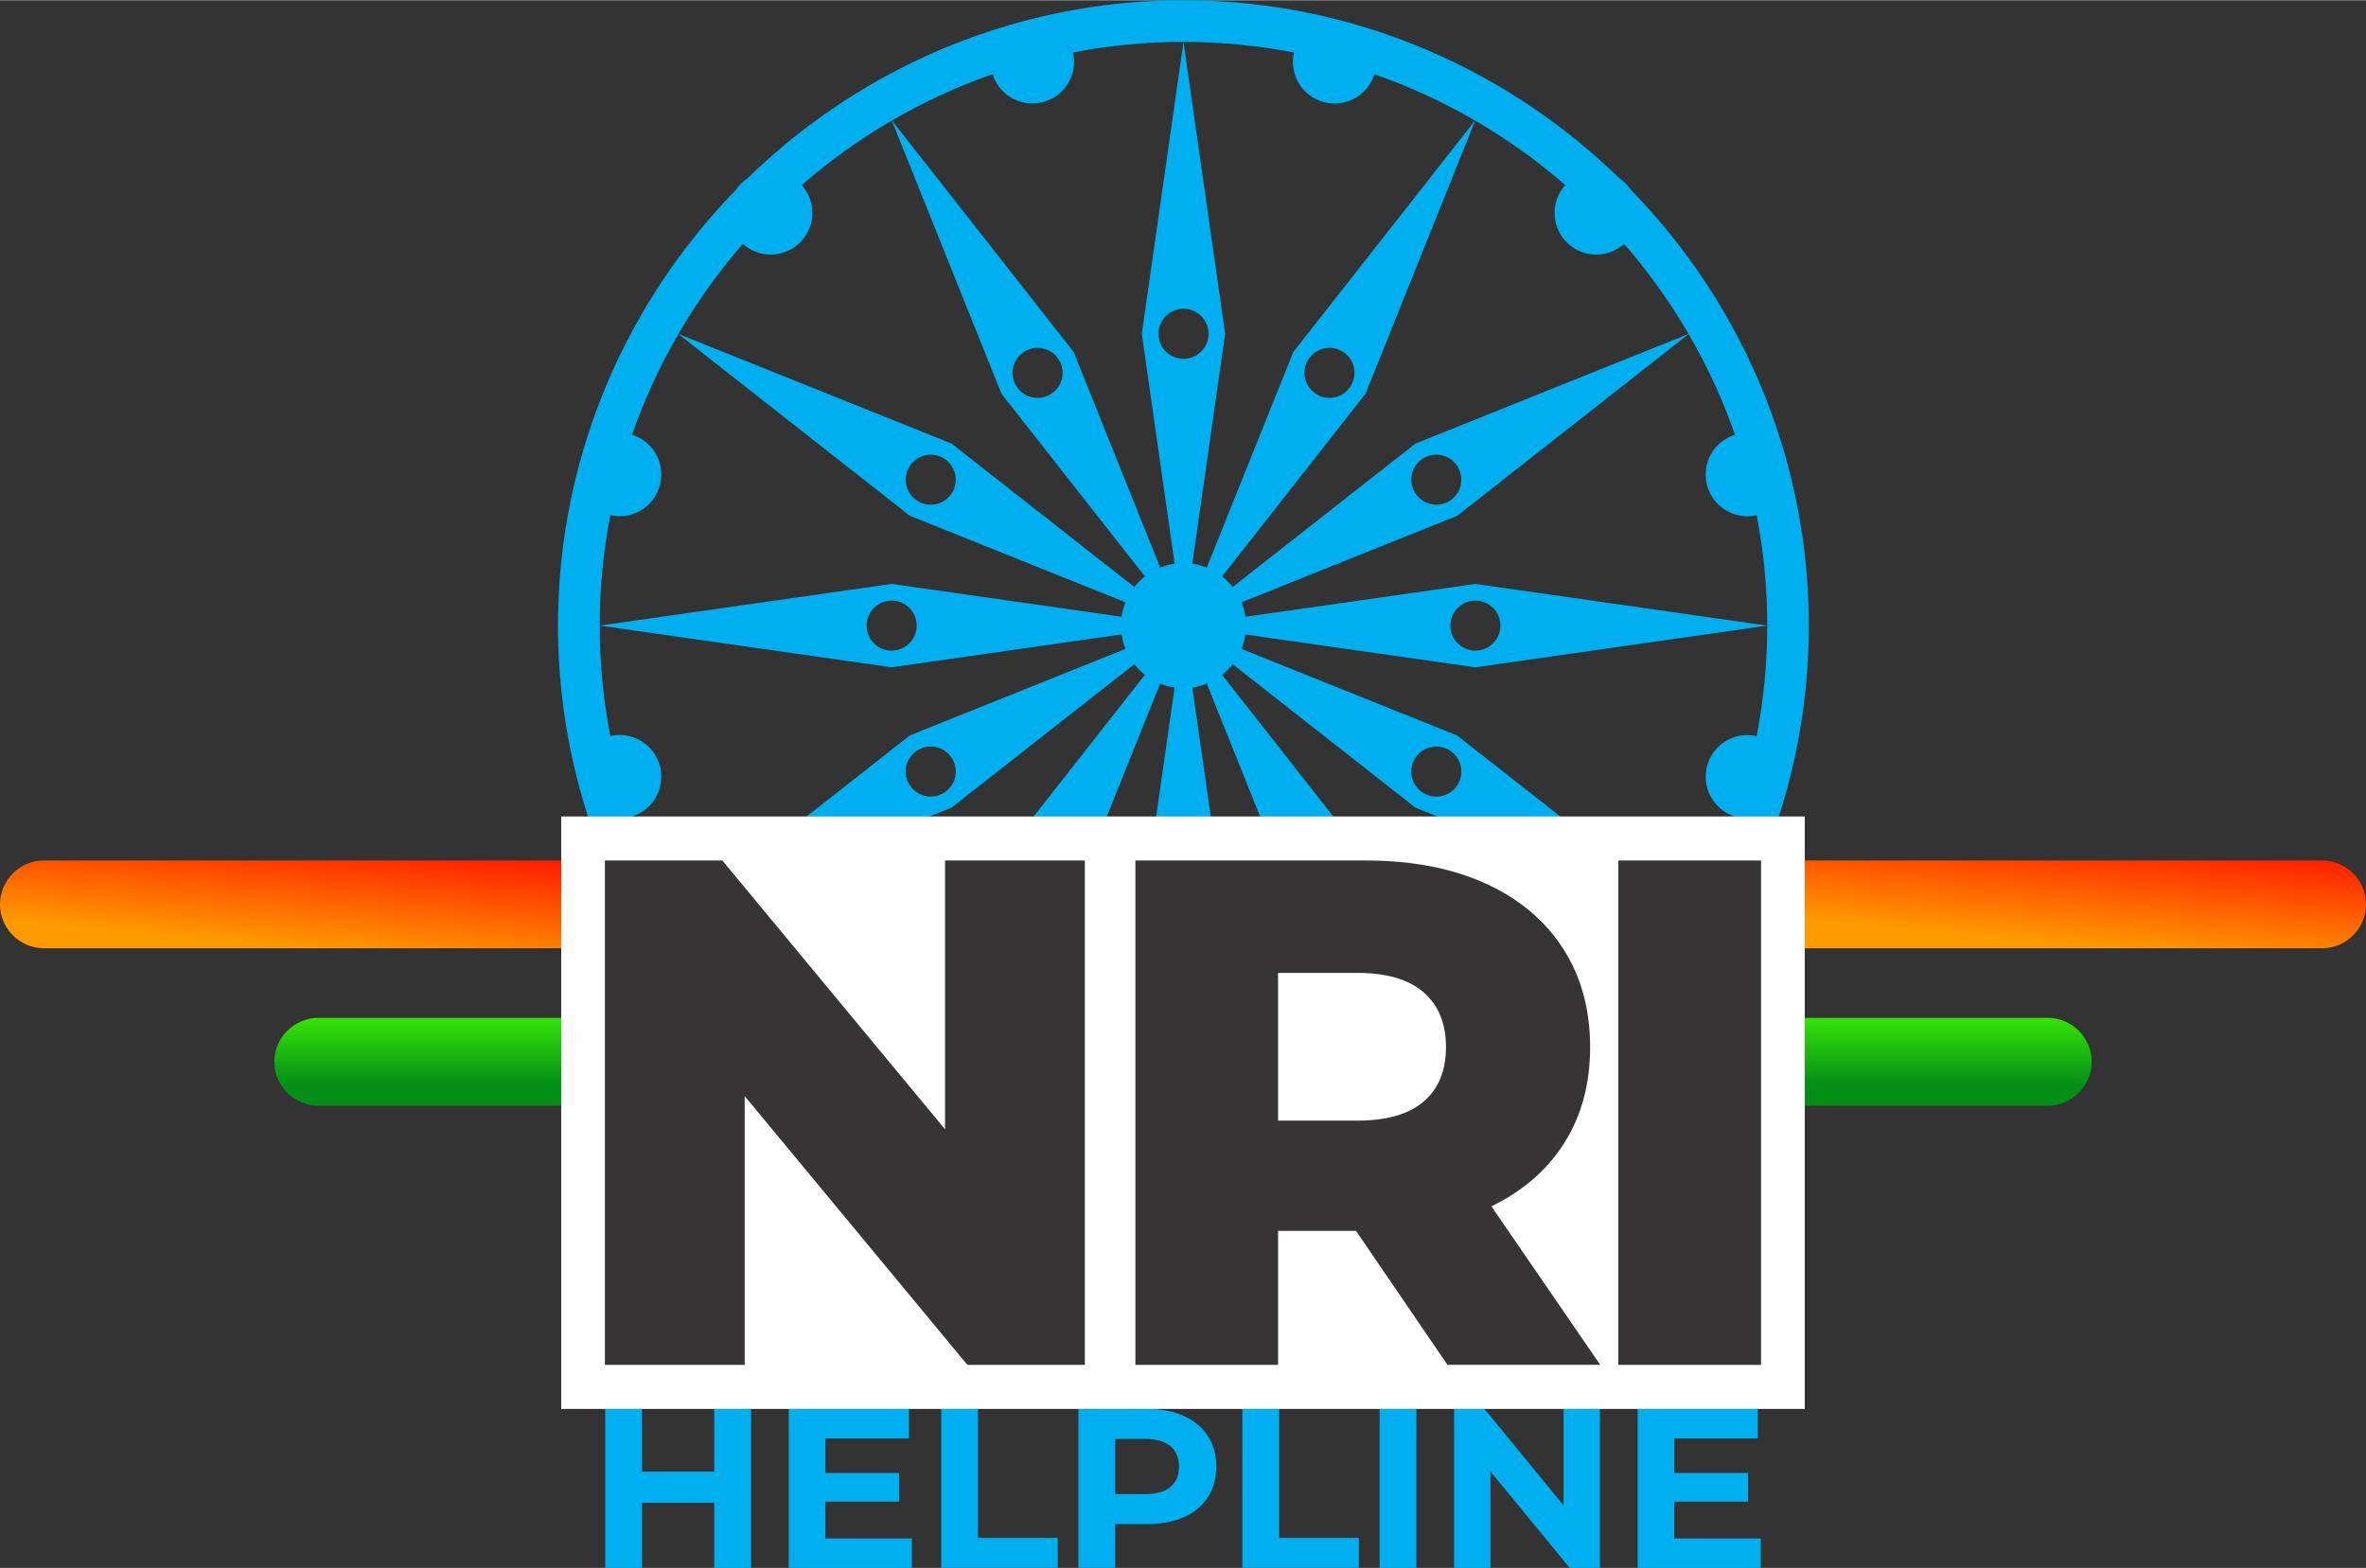 <?xml version="1.0" encoding="UTF-8"?>
<!-- Creator: CorelDRAW -->
<svg xmlns="http://www.w3.org/2000/svg" xmlns:xlink="http://www.w3.org/1999/xlink" xmlns:xodm="http://www.corel.com/coreldraw/odm/2003" xml:space="preserve" width="2.017in" height="1.337in" version="1.1" style="shape-rendering:geometricPrecision; text-rendering:geometricPrecision; image-rendering:optimizeQuality; fill-rule:evenodd; clip-rule:evenodd" viewBox="0 0 669.39 443.57">
 <rect x="0" y="0" width="669.39" height="443.57" fill="#333333" stroke="none"/>
 <defs>
  <style type="text/css">
   <![CDATA[
    .fil5 {fill:#FEFEFE}
    .fil0 {fill:#00AFEF}
    .fil6 {fill:#373435;fill-rule:nonzero}
    .fil4 {fill:url(#id0)}
    .fil2 {fill:url(#id1)}
    .fil1 {fill:url(#id2)}
    .fil3 {fill:url(#id3)}
   ]]>
  </style>
  <linearGradient id="id0" gradientUnits="userSpaceOnUse" x1="142.77" y1="306.66" x2="142.77" y2="282.14">
   <stop offset="0" style="stop-opacity:1; stop-color:#048F17"></stop>
   <stop offset="1" style="stop-opacity:1; stop-color:#44FF00"></stop>
  </linearGradient>
  <linearGradient id="id1" gradientUnits="userSpaceOnUse" xlink:href="#id0" x1="575.77" y1="306.66" x2="575.77" y2="282.14">
  </linearGradient>
  <linearGradient id="id2" gradientUnits="userSpaceOnUse" x1="617.84" y1="270.12" x2="621.4" y2="231.89">
   <stop offset="0" style="stop-opacity:1; stop-color:#FF9A00"></stop>
   <stop offset="1" style="stop-opacity:1; stop-color:red"></stop>
  </linearGradient>
  <linearGradient id="id3" gradientUnits="userSpaceOnUse" xlink:href="#id2" x1="107.23" y1="270.12" x2="110.79" y2="231.89">
  </linearGradient>
 </defs>
 <g id="Layer_x0020_1">
  <g id="_1441557861712">
   <path class="fil0" d="M334.83 0l0 0c15.56,0 30.66,2.04 45.05,5.86 0.54,0.11 1.06,0.25 1.58,0.43 29.23,8.04 55.49,23.44 76.65,44.05 1.32,0.87 2.47,2.01 3.35,3.36 20.62,21.17 36.01,47.45 44.04,76.7 0.17,0.49 0.3,0.99 0.4,1.5 3.82,14.4 5.85,29.5 5.85,45.05l0 0c0,15.54 -2.04,30.62 -5.84,45 -0.11,0.57 -0.26,1.13 -0.46,1.68 -8.04,29.21 -23.43,55.46 -44.04,76.61 -0.87,1.32 -2.01,2.46 -3.36,3.35 -21.18,20.62 -47.47,36.02 -76.72,44.05 -0.47,0.16 -0.95,0.29 -1.44,0.39 -14.41,3.82 -29.52,5.86 -45.08,5.86l-0 0c-15.55,0 -30.64,-2.04 -45.04,-5.85 -0.55,-0.11 -1.09,-0.25 -1.62,-0.44 -29.23,-8.04 -55.49,-23.44 -76.64,-44.05 -1.31,-0.87 -2.45,-2 -3.33,-3.34 -20.64,-21.19 -36.04,-47.5 -44.07,-76.77 -0.15,-0.44 -0.27,-0.89 -0.36,-1.35 -3.83,-14.42 -5.88,-29.56 -5.88,-45.14l0 -0c0,-15.57 2.05,-30.68 5.87,-45.09 0.1,-0.51 0.24,-1.02 0.41,-1.52 8.04,-29.25 23.45,-55.53 44.07,-76.7 0.86,-1.3 1.99,-2.44 3.33,-3.32 21.19,-20.64 47.49,-36.05 76.77,-44.07 0.44,-0.15 0.9,-0.27 1.36,-0.37 14.42,-3.83 29.55,-5.88 45.14,-5.88zm-11.79 94.37l11.8 -82.58c10.68,0 21.12,1.04 31.25,3 -0.87,3.82 0.18,7.99 3.15,10.97 4.6,4.61 12.07,4.6 16.68,-0 1.4,-1.4 2.37,-3.06 2.92,-4.83 9.96,3.47 19.48,7.88 28.48,13.1l-51.42 65.5 -24.48 60.99c-1.3,-0.53 -2.68,-0.89 -4.09,-1.1l9.29 -65.06 -11.79 -82.58c-10.68,0 -21.13,1.03 -31.25,2.99 0.42,1.82 0.41,3.76 -0.1,5.69 -1.68,6.29 -8.15,10.02 -14.44,8.34 -4.05,-1.09 -7.05,-4.16 -8.21,-7.89 -9.96,3.47 -19.49,7.88 -28.49,13.11l51.42 65.5 24.48 61c0.65,-0.26 1.32,-0.49 2.01,-0.67 0.69,-0.18 1.38,-0.33 2.07,-0.42l-9.29 -65.06 9.29 65.06 -0 0 -9.29 -65.06zm94.32 -60.32l-31.02 77.28 -40.58 51.7c1.11,0.87 2.11,1.87 2.99,2.99l51.7 -40.58 77.28 -31.02c-5.27,-9.07 -11.39,-17.6 -18.23,-25.48 -1.34,1.2 -2.97,2.12 -4.83,2.62 -6.29,1.69 -12.76,-2.04 -14.44,-8.33 -1.08,-4 0.05,-8.07 2.62,-10.94 -7.88,-6.84 -16.42,-12.96 -25.49,-18.23zm60.39 60.41l-65.5 51.42 -61 24.48c0.26,0.65 0.49,1.32 0.67,2.01 0.19,0.69 0.33,1.39 0.43,2.08l65.06 -9.3 82.58 11.8 -82.58 11.8 -65.06 -9.29c-0.2,1.41 -0.57,2.78 -1.1,4.09l60.99 24.48 65.51 51.42c5.23,-9 9.63,-18.53 13.1,-28.48 -1.77,-0.55 -3.43,-1.52 -4.83,-2.92 -4.61,-4.6 -4.61,-12.07 -0,-16.68 2.97,-2.98 7.14,-4.03 10.97,-3.16 1.96,-10.13 3,-20.57 3,-31.25l0 -0c0,-10.68 -1.03,-21.12 -2.99,-31.25 -1.82,0.42 -3.76,0.41 -5.69,-0.11 -6.29,-1.69 -10.03,-8.15 -8.34,-14.44 1.08,-4.05 4.16,-7.05 7.89,-8.21 -3.47,-9.96 -7.88,-19.49 -13.11,-28.49zm-0.02 165.01l-77.28 -31.02 -51.7 -40.58c-0.87,1.11 -1.87,2.11 -2.99,3l40.58 51.69 31.02 77.29c9.07,-5.27 17.6,-11.39 25.49,-18.23 -1.21,-1.34 -2.12,-2.97 -2.62,-4.83 -1.69,-6.29 2.04,-12.76 8.33,-14.45 4,-1.07 8.07,0.05 10.94,2.62 6.84,-7.88 12.96,-16.42 18.23,-25.49zm-60.41 60.4l-51.42 -65.51 -24.48 -60.99c-0.65,0.26 -1.32,0.48 -2.01,0.67 -0.69,0.19 -1.39,0.33 -2.08,0.43l9.3 65.06 -11.8 82.58 0 0 0 0c10.68,0 21.12,-1.03 31.25,-2.99 -0.42,-1.82 -0.41,-3.76 0.11,-5.69 1.69,-6.29 8.15,-10.03 14.44,-8.34 4.05,1.09 7.04,4.16 8.21,7.89 9.96,-3.47 19.49,-7.88 28.49,-13.11zm-82.49 22.23l-11.8 -82.58 9.29 -65.06c-1.41,-0.2 -2.78,-0.57 -4.09,-1.1l-24.48 60.99 -51.42 65.5c9,5.23 18.53,9.63 28.49,13.1 0.55,-1.77 1.52,-3.43 2.92,-4.83 4.6,-4.6 12.07,-4.61 16.67,-0 2.98,2.98 4.03,7.15 3.16,10.97 10.13,1.96 20.57,3 31.25,3zm-82.52 -22.26l31.02 -77.28 40.58 -51.7c-1.11,-0.87 -2.11,-1.87 -3,-2.99l-51.69 40.58 -77.28 31.02c5.28,9.07 11.39,17.61 18.24,25.49 1.34,-1.2 2.98,-2.12 4.83,-2.62 6.29,-1.68 12.76,2.05 14.44,8.34 1.07,4 -0.05,8.07 -2.63,10.94 7.88,6.84 16.41,12.95 25.49,18.23zm-60.39 -60.41l65.5 -51.42 61 -24.48c-0.26,-0.65 -0.48,-1.32 -0.67,-2.01 -0.19,-0.69 -0.33,-1.39 -0.43,-2.08l-65.06 9.3 -82.58 -11.8 0 0c0,10.68 1.03,21.13 2.99,31.25 1.82,-0.42 3.76,-0.41 5.69,0.1 6.29,1.69 10.02,8.15 8.34,14.44 -1.09,4.06 -4.16,7.05 -7.9,8.21 3.47,9.96 7.88,19.48 13.11,28.48zm-22.24 -82.49l82.58 -11.8 65.06 9.3c0.2,-1.41 0.57,-2.78 1.1,-4.09l-61 -24.48 -65.5 -51.42c-5.23,9 -9.63,18.53 -13.11,28.49 1.77,0.55 3.44,1.52 4.84,2.92 4.6,4.6 4.61,12.07 0,16.67 -2.98,2.98 -7.15,4.03 -10.98,3.15 -1.96,10.13 -3,20.57 -3,31.25zm22.26 -82.52l77.28 31.02 51.7 40.58c0.87,-1.11 1.87,-2.11 2.99,-2.99l-40.58 -51.7 -31.02 -77.28c-9.07,5.28 -17.6,11.39 -25.49,18.23 1.21,1.34 2.12,2.98 2.62,4.84 1.69,6.29 -2.05,12.76 -8.34,14.44 -4,1.07 -8.07,-0.05 -10.94,-2.63 -6.84,7.88 -12.96,16.41 -18.23,25.49zm140.4 65.01l-9.29 -65.06 9.29 65.06zm-42.33 -60.13c-3.39,1.96 -4.55,6.28 -2.59,9.67 1.95,3.39 6.28,4.55 9.67,2.59 3.39,-1.96 4.55,-6.28 2.59,-9.67 -1.96,-3.39 -6.29,-4.55 -9.67,-2.59zm-32.82 32.82c-1.96,3.39 -0.79,7.72 2.59,9.67 3.39,1.96 7.71,0.8 9.67,-2.59 1.95,-3.39 0.8,-7.71 -2.59,-9.67 -3.39,-1.95 -7.72,-0.8 -9.67,2.59zm-12.01 44.83c0,3.91 3.17,7.08 7.08,7.08 3.91,0 7.08,-3.17 7.08,-7.08 0,-3.91 -3.17,-7.08 -7.08,-7.08 -3.91,0 -7.08,3.17 -7.08,7.08zm12.01 44.83c1.96,3.39 6.28,4.54 9.67,2.59 3.39,-1.96 4.55,-6.28 2.59,-9.67 -1.95,-3.39 -6.28,-4.55 -9.67,-2.59 -3.39,1.95 -4.55,6.28 -2.59,9.67zm32.82 32.82c3.39,1.95 7.71,0.79 9.67,-2.59 1.95,-3.39 0.8,-7.72 -2.59,-9.67 -3.39,-1.96 -7.71,-0.8 -9.67,2.59 -1.96,3.39 -0.8,7.72 2.59,9.67zm44.83 12.01c3.91,0 7.08,-3.17 7.08,-7.08 0,-3.91 -3.17,-7.08 -7.08,-7.08 -3.91,0 -7.08,3.17 -7.08,7.08 0,3.91 3.17,7.08 7.08,7.08zm44.83 -12.01c-3.38,1.95 -7.72,0.79 -9.67,-2.59 -1.96,-3.38 -0.8,-7.72 2.59,-9.67 3.39,-1.96 7.72,-0.79 9.67,2.59 1.96,3.39 0.8,7.72 -2.59,9.67zm32.82 -32.82c-1.95,3.39 -6.28,4.55 -9.67,2.59 -3.38,-1.95 -4.55,-6.28 -2.59,-9.67 1.95,-3.39 6.28,-4.54 9.67,-2.59 3.39,1.95 4.55,6.28 2.59,9.67zm12.01 -44.83c0,3.91 -3.17,7.08 -7.08,7.08 -3.91,0 -7.08,-3.17 -7.08,-7.08 0,-3.91 3.17,-7.08 7.08,-7.08 3.91,-0 7.08,3.17 7.08,7.08zm-12.01 -44.83c1.96,3.39 0.79,7.72 -2.59,9.67 -3.38,1.95 -7.72,0.8 -9.67,-2.59 -1.95,-3.39 -0.79,-7.72 2.59,-9.67 3.39,-1.96 7.72,-0.8 9.67,2.59zm-32.82 -32.82c3.38,1.95 4.54,6.28 2.59,9.67 -1.95,3.38 -6.28,4.55 -9.67,2.59 -3.39,-1.96 -4.54,-6.29 -2.59,-9.67 1.96,-3.39 6.28,-4.55 9.67,-2.59zm-44.83 -12.01c3.91,0 7.08,3.17 7.08,7.08 0,3.91 -3.17,7.08 -7.08,7.08 -3.91,0 -7.08,-3.17 -7.08,-7.08 0,-3.91 3.17,-7.08 7.08,-7.08z"></path>
   <path class="fil0" d="M212.49 398.59l0 44.99 -10.41 0 0 -18.44 -20.44 0 0 18.44 -10.41 0 0 -44.99 10.41 0 0 17.74 20.44 0 0 -17.74 10.41 0zm45.5 36.63l0 8.36 -34.83 0 0 -44.99 34 0 0 8.36 -23.65 0 0 9.77 20.89 0 0 8.1 -20.89 0 0 10.41 24.48 0zm8.29 -36.63l10.41 0 0 36.5 22.56 0 0 8.48 -32.97 0 0 -44.99zm58.29 0c3.98,0 7.44,0.66 10.38,1.99 2.93,1.33 5.19,3.21 6.78,5.66 1.59,2.44 2.38,5.33 2.38,8.68 0,3.3 -0.79,6.18 -2.38,8.64 -1.58,2.46 -3.84,4.35 -6.78,5.65 -2.94,1.31 -6.39,1.96 -10.38,1.96l-9.06 0 0 12.4 -10.41 0 0 -44.99 19.47 0zm-0.58 24.1c3.13,0 5.51,-0.67 7.13,-2.02 1.63,-1.35 2.44,-3.27 2.44,-5.75 0,-2.53 -0.82,-4.46 -2.44,-5.82 -1.63,-1.35 -4.01,-2.03 -7.13,-2.03l-8.48 0 0 15.62 8.48 0zm27.5 -24.1l10.41 0 0 36.5 22.56 0 0 8.48 -32.97 0 0 -44.99zm38.82 0l10.41 0 0 44.99 -10.41 0 0 -44.99zm62.34 0l0 44.99 -8.55 0 -22.43 -27.31 0 27.31 -10.28 0 0 -44.99 8.61 0 22.36 27.31 0 -27.31 10.28 0zm45.5 36.63l0 8.36 -34.83 0 0 -44.99 34 0 0 8.36 -23.65 0 0 9.77 20.89 0 0 8.1 -20.89 0 0 10.41 24.48 0z"></path>
   <g>
    <path class="fil1" d="M656.97 243.41l-146.36 0 0 24.83 146.36 0c6.83,0 12.42,-5.59 12.42,-12.42l0 0c0,-6.83 -5.6,-12.42 -12.42,-12.42z"></path>
    <path class="fil2" d="M579.36 287.95l-68.75 0 0 24.83 68.75 0c6.83,0 12.42,-5.59 12.42,-12.42l0 0c0,-6.83 -5.61,-12.42 -12.42,-12.42z"></path>
   </g>
   <g>
    <path class="fil3" d="M12.42 243.41l146.36 0 0 24.83 -146.36 0c-6.83,0 -12.42,-5.59 -12.42,-12.42l0 0c0,-6.83 5.6,-12.42 12.42,-12.42z"></path>
    <path class="fil4" d="M90.03 287.95l68.75 0 0 24.83 -68.75 0c-6.83,0 -12.42,-5.59 -12.42,-12.42l0 0c0,-6.83 5.61,-12.42 12.42,-12.42z"></path>
   </g>
   <polygon class="fil5" points="158.78,398.58 510.6,398.58 510.6,230.95 158.78,230.95 "></polygon>
   <path class="fil6" d="M306.92 243.41l0 142.71 -33.23 0 -63 -76.05 0 76.05 -39.55 0 0 -142.71 33.23 0 63 76.05 0 -76.05 39.55 0zm76.7 104.79l-22.02 0 0 37.92 -40.37 0 0 -142.71 65.24 0c12.91,0 24.13,2.14 33.64,6.42 9.51,4.28 16.85,10.4 22.02,18.35 5.17,7.95 7.75,17.3 7.75,28.03 0,10.33 -2.41,19.33 -7.24,27.01 -4.82,7.68 -11.72,13.69 -20.69,18.04l30.79 44.85 -43.22 0 -25.89 -37.92zm25.48 -51.99c0,-6.66 -2.11,-11.83 -6.32,-15.49 -4.21,-3.67 -10.47,-5.51 -18.76,-5.51l-22.43 0 0 41.8 22.43 0c8.29,0 14.54,-1.8 18.76,-5.4 4.21,-3.6 6.32,-8.73 6.32,-15.39zm48.77 -52.8l40.37 0 0 142.71 -40.37 0 0 -142.71z"></path>
  </g>
 </g>
</svg>
